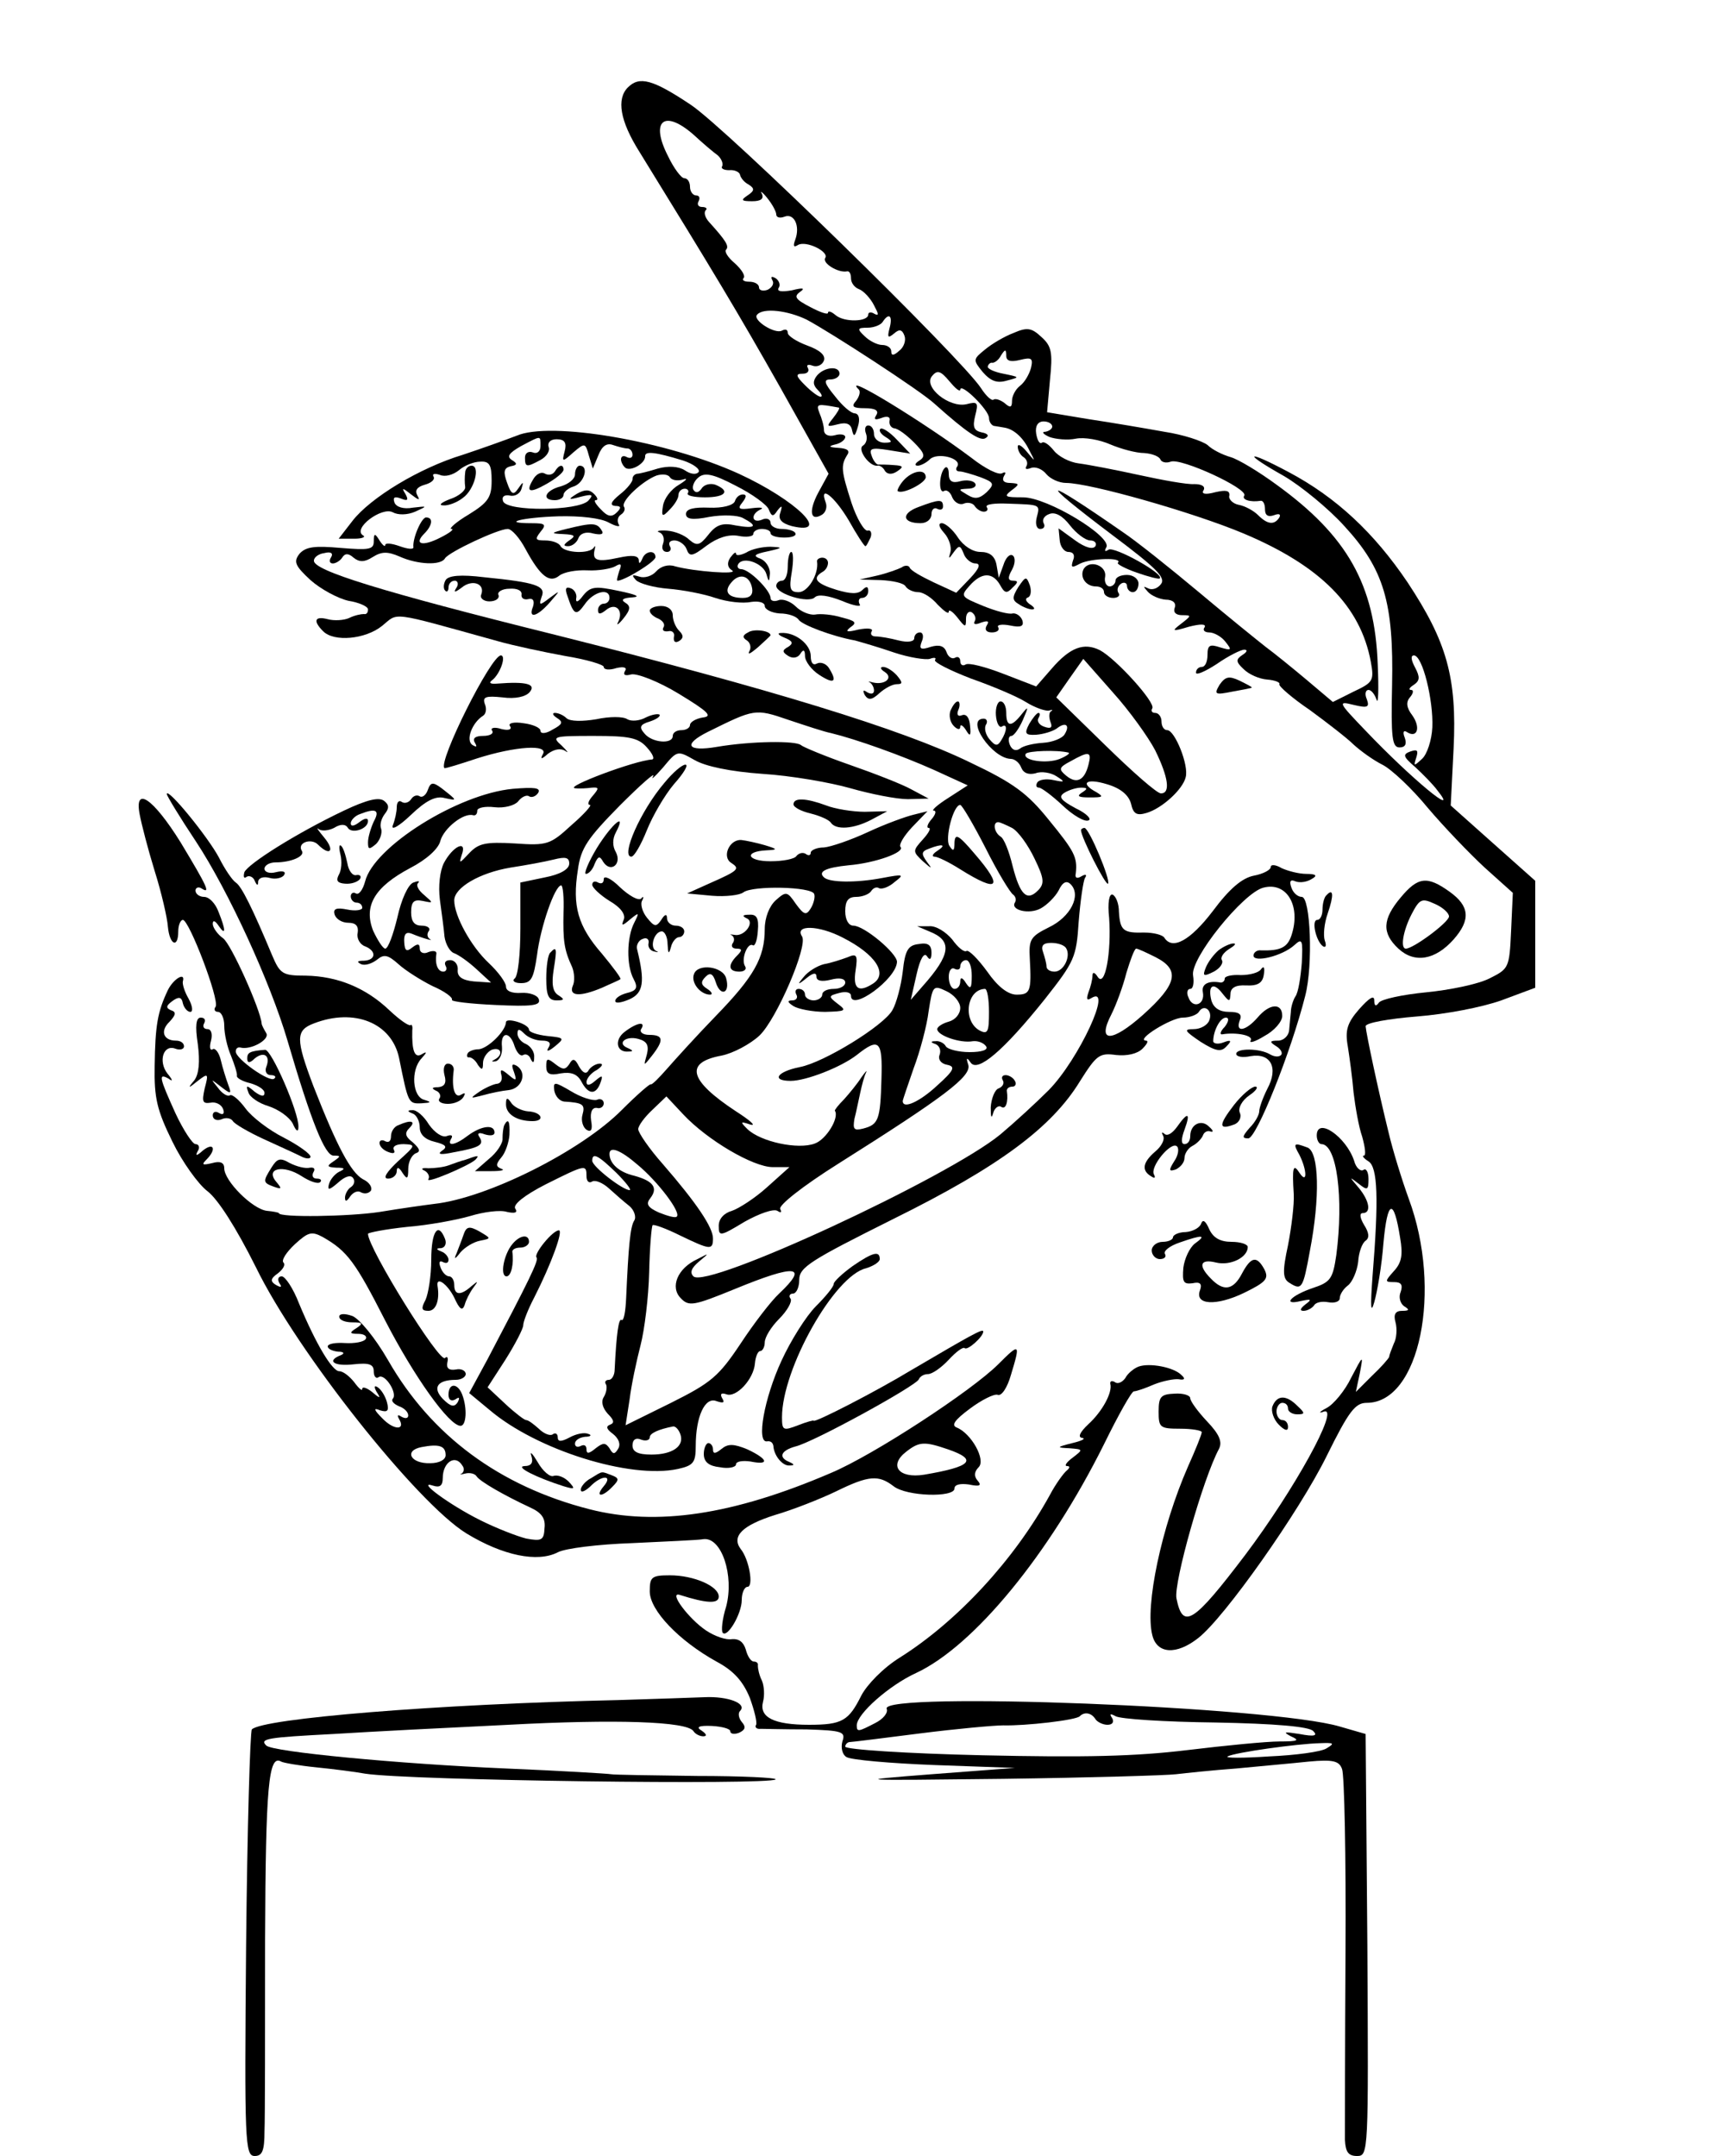 <?xml version="1.0" standalone="no"?>
<!DOCTYPE svg PUBLIC "-//W3C//DTD SVG 20010904//EN"
 "http://www.w3.org/TR/2001/REC-SVG-20010904/DTD/svg10.dtd">
<svg version="1.0" xmlns="http://www.w3.org/2000/svg"
 width="300pt" height="375pt" viewBox="0 0 300 375"
 preserveAspectRatio="xMidYMid meet">
<g transform="translate(0,375) scale(0.1,-0.1)"
fill="#000000" stroke="none">
<path d="M1092 3598 c-20 -20 -14 -58 20 -112 130 -211 171 -279 245 -410 l84
-150 -18 -33 c-17 -32 -14 -51 7 -38 6 4 9 13 6 21 -12 32 15 11 40 -31 14
-25 27 -45 29 -45 2 0 5 7 9 15 3 8 0 14 -5 12 -6 -1 -19 21 -28 48 -18 56
-19 65 -8 83 6 8 1 12 -15 13 -17 1 -18 3 -5 6 9 2 17 8 17 13 0 4 -8 6 -18 3
-11 -3 -19 1 -19 9 0 7 -4 21 -8 30 -6 16 -4 16 34 9 2 -1 -3 -9 -10 -18 -12
-15 -12 -16 8 -11 15 4 23 1 25 -11 3 -12 5 -10 10 7 4 13 2 22 -5 23 -7 0
-22 13 -35 30 -19 23 -20 29 -8 29 9 0 16 5 16 10 0 14 -26 12 -39 -3 -8 -10
-7 -17 1 -25 7 -7 9 -12 5 -12 -4 0 -16 9 -27 20 -16 16 -17 20 -4 20 8 0 12
4 9 10 -3 5 0 7 8 4 8 -3 17 1 20 9 3 9 -7 18 -29 26 -19 7 -34 17 -34 22 0 6
-4 7 -10 4 -12 -7 -53 19 -43 28 11 12 53 7 86 -9 43 -23 197 -123 222 -146
57 -51 80 -66 89 -60 7 4 4 8 -7 10 -13 3 -16 9 -11 29 6 23 4 25 -15 20 -30
-7 -76 30 -60 49 9 11 15 9 30 -9 10 -12 18 -19 19 -15 0 14 50 -35 50 -49 0
-7 5 -14 10 -14 6 -1 13 -2 18 -3 16 -3 32 -18 42 -39 11 -21 11 -21 -4 -3 -9
11 -16 15 -16 9 0 -7 5 -15 10 -18 6 -4 8 -11 5 -16 -3 -5 0 -6 8 -3 8 3 20
-2 27 -11 7 -8 22 -15 34 -15 41 0 221 -51 309 -88 133 -56 203 -126 221 -223
6 -33 4 -36 -30 -52 l-36 -18 -45 38 c-25 21 -57 47 -72 58 -14 11 -66 53
-116 95 -49 41 -109 89 -133 105 -141 98 -151 95 -17 -6 76 -57 93 -74 84 -85
-6 -8 -16 -11 -23 -7 -8 4 -8 3 0 -6 6 -7 20 -13 31 -14 13 0 19 -6 16 -14 -3
-8 2 -13 13 -13 17 0 16 -1 -2 -15 -17 -13 -16 -14 14 -5 20 5 30 5 27 -1 -4
-5 0 -9 8 -9 8 0 21 -7 28 -16 12 -15 11 -16 -9 -10 -18 6 -22 4 -22 -13 0
-12 -4 -21 -10 -21 -5 0 -10 -4 -10 -10 0 -5 16 2 36 15 20 14 42 25 48 25 6
0 5 -4 -3 -9 -12 -8 -12 -12 2 -25 9 -9 27 -17 41 -18 13 -1 23 -5 21 -8 -2
-3 22 -24 53 -45 30 -22 65 -49 76 -60 12 -11 34 -27 50 -35 16 -8 52 -42 79
-75 28 -33 72 -79 99 -104 l49 -44 -3 -66 c-3 -65 -4 -66 -38 -83 -20 -10 -69
-20 -110 -24 -41 -4 -78 -12 -82 -18 -5 -7 -8 -6 -8 4 0 10 -9 4 -26 -15 -21
-24 -25 -37 -20 -65 3 -19 8 -55 10 -80 3 -25 9 -60 15 -77 5 -18 7 -33 3 -33
-4 0 0 -5 8 -10 16 -10 18 -65 7 -200 -4 -54 -3 -66 3 -45 5 17 13 63 16 103
7 76 18 79 29 9 5 -29 3 -43 -11 -58 -16 -18 -16 -19 1 -19 12 0 15 -5 11 -17
-4 -9 -1 -20 6 -25 10 -6 9 -8 -4 -8 -11 0 -15 -6 -11 -20 3 -11 2 -28 -3 -37
-4 -10 -8 -20 -8 -23 -1 -3 -14 -18 -30 -33 l-28 -28 7 33 c6 32 6 32 -15 -8
-11 -23 -31 -47 -43 -53 -13 -7 -15 -10 -4 -6 27 7 -52 -136 -137 -249 -91
-120 -109 -131 -120 -76 -5 27 46 208 74 260 6 12 1 25 -21 48 -16 17 -29 35
-29 40 0 5 -12 9 -27 8 -24 -1 -28 -5 -28 -31 0 -28 2 -30 38 -30 20 0 37 -3
37 -6 0 -4 -11 -31 -24 -60 -46 -105 -75 -242 -62 -293 8 -33 42 -35 80 -5 46
36 175 219 223 316 39 79 50 93 70 93 92 0 132 196 73 355 -12 33 -28 85 -35
115 -18 73 -39 172 -40 185 0 6 40 13 89 17 51 4 113 16 147 28 l59 22 0 93 0
93 -73 65 -74 66 5 99 c6 124 -12 186 -80 289 -58 86 -124 148 -207 192 -75
40 -81 34 -8 -7 29 -17 77 -56 105 -87 69 -75 86 -133 83 -277 -2 -91 0 -108
13 -108 10 0 13 6 9 17 -4 10 -2 14 5 9 17 -10 23 9 8 30 -10 13 -11 23 -4 31
6 7 7 13 2 13 -5 0 -3 4 5 9 10 7 11 13 2 30 -7 13 -8 21 -2 21 15 0 34 -78
32 -125 -1 -22 -9 -47 -18 -55 -14 -13 -15 -13 -10 2 4 13 2 15 -10 11 -14 -5
-13 -9 8 -27 13 -12 31 -30 39 -41 40 -50 -45 20 -125 104 -48 50 -49 52 -21
45 25 -6 28 -4 23 10 -4 9 -2 16 3 16 5 0 11 -8 14 -17 3 -10 4 18 2 62 -5
138 -53 223 -176 312 -30 22 -66 44 -80 48 -14 4 -32 13 -40 21 -9 7 -42 18
-75 23 -33 6 -92 16 -132 22 l-72 12 5 56 c5 48 3 59 -15 75 -17 16 -25 17
-48 7 -16 -6 -38 -19 -50 -29 -21 -17 -21 -18 -4 -39 14 -16 25 -20 42 -15 23
6 23 6 -6 12 -16 3 -29 9 -27 13 1 4 5 7 8 6 4 0 11 5 15 13 7 11 9 11 9 -1 0
-9 8 -11 24 -7 20 5 23 3 19 -14 -3 -11 -11 -25 -19 -31 -8 -6 -14 -18 -14
-26 0 -12 -3 -13 -13 -4 -8 6 -16 8 -19 6 -3 -3 -13 6 -22 20 -34 52 -443 452
-505 493 -66 44 -89 50 -109 30z m115 -83 c15 -14 34 -30 41 -35 7 -6 10 -15
8 -19 -3 -4 3 -7 12 -7 9 1 18 -3 19 -8 1 -5 7 -13 15 -17 11 -7 10 -11 -2
-19 -12 -8 -11 -10 8 -10 15 0 21 4 17 13 -4 6 1 3 9 -7 9 -11 16 -24 16 -29
0 -5 6 -7 14 -4 17 7 28 -16 19 -40 -4 -11 -3 -14 5 -9 14 8 55 -12 47 -23 -5
-9 23 -26 38 -23 4 1 7 -4 7 -12 0 -8 6 -16 14 -19 8 -3 20 -16 26 -28 8 -15
9 -19 1 -15 -6 4 -11 3 -11 -1 0 -13 -42 -14 -57 -1 -7 6 -13 8 -13 4 0 -4
-14 1 -31 10 -25 13 -29 18 -18 26 10 7 6 8 -14 3 -18 -3 -26 -2 -23 4 4 5 1
13 -5 17 -7 4 -9 3 -6 -3 4 -6 0 -13 -8 -17 -8 -3 -15 -1 -15 4 0 6 -8 10 -17
10 -9 0 -13 3 -10 6 4 4 -3 15 -15 26 -12 10 -19 21 -15 24 5 6 0 15 -30 48
-7 8 -9 16 -6 20 4 3 1 6 -6 6 -7 0 -9 5 -6 10 3 6 1 10 -4 10 -6 0 -11 7 -11
15 0 8 -4 15 -10 15 -5 0 -18 17 -28 38 -32 62 -7 83 45 37z m340 -336 c-4
-16 -3 -18 8 -9 9 8 14 7 18 -4 3 -8 -1 -20 -9 -26 -10 -9 -14 -9 -14 -1 0 6
-7 11 -16 11 -8 0 -22 7 -30 15 -14 13 -13 15 5 15 11 0 23 5 26 10 11 17 18
11 12 -11z m283 -171 c0 -4 -6 -8 -12 -9 -7 0 -4 -4 7 -9 11 -4 32 -6 46 -3
15 3 42 -2 60 -10 19 -8 45 -15 59 -15 14 -1 26 -6 28 -11 2 -5 10 -7 18 -4
18 7 135 -47 128 -59 -5 -7 10 -12 29 -9 4 0 7 -6 7 -15 0 -10 5 -14 16 -10 8
3 12 2 9 -4 -9 -14 -21 -12 -37 4 -8 8 -23 16 -34 18 -10 2 -18 10 -16 16 1 9
-6 10 -24 6 -18 -5 -25 -3 -21 3 4 7 -3 11 -16 11 -12 -1 -56 7 -97 16 -41 9
-88 18 -104 20 -16 2 -35 12 -43 22 -8 10 -17 17 -21 14 -4 -3 -8 4 -10 16 -2
13 3 21 13 21 8 0 15 -4 15 -9z"/>
<path d="M1493 3073 c4 -3 2 -12 -4 -20 -9 -10 -6 -13 15 -13 18 0 25 -4 20
-12 -5 -8 -2 -9 9 -5 10 4 16 2 14 -5 -1 -7 3 -12 8 -13 6 0 21 -11 34 -24 19
-19 21 -25 10 -32 -8 -5 -9 -9 -3 -9 5 0 15 5 21 11 13 13 56 2 48 -12 -4 -5
-2 -9 4 -9 5 0 22 -5 36 -10 24 -9 25 -12 11 -26 -12 -11 -20 -13 -33 -5 -17
10 -17 10 0 11 10 0 16 4 13 9 -3 5 -15 7 -26 4 -14 -4 -20 0 -20 13 0 9 -3
14 -7 10 -10 -10 -11 -46 -1 -40 4 3 11 -2 14 -11 4 -9 13 -14 20 -11 7 3 16
1 19 -4 4 -6 11 -10 16 -10 6 0 8 4 5 8 -3 5 14 7 37 6 57 -2 56 -1 50 -24 -3
-12 0 -20 6 -20 7 0 9 5 6 10 -3 6 1 13 10 16 10 4 23 -3 36 -20 11 -14 27
-26 35 -26 8 0 12 -5 9 -10 -4 -6 -17 -3 -35 10 l-29 21 2 -21 c1 -11 8 -20
15 -20 9 0 12 -6 8 -15 -4 -13 -2 -13 13 -5 19 9 75 11 65 1 -2 -2 13 -10 33
-17 20 -7 39 -12 40 -10 8 8 -79 56 -89 50 -6 -4 -8 -3 -4 4 11 18 -102 87
-145 87 -31 0 -34 1 -20 12 15 11 14 12 -2 13 -11 0 -15 4 -11 12 4 6 3 8 -3
5 -6 -4 -30 8 -54 27 -80 60 -226 150 -196 119z"/>
<path d="M898 2992 c-18 -7 -60 -22 -93 -33 -76 -23 -161 -75 -192 -115 l-24
-31 27 0 c14 0 21 3 15 6 -18 12 33 50 52 40 9 -5 25 -5 39 1 22 10 22 10 -4
7 -16 -3 -29 1 -32 9 -3 9 0 11 11 7 12 -5 14 -3 8 8 -7 11 -5 11 10 -1 13
-10 16 -11 11 -2 -5 9 -1 15 13 19 11 3 18 9 15 14 -3 5 2 6 11 3 9 -4 23 0
33 8 9 8 26 15 37 15 16 1 20 -5 20 -33 0 -29 -6 -38 -40 -59 -22 -13 -35 -25
-30 -25 6 0 -3 -7 -19 -15 -31 -16 -47 -12 -28 7 14 14 16 28 3 28 -8 0 -24
-37 -22 -52 0 -4 -10 -3 -24 2 -14 5 -25 6 -25 2 0 -4 -5 0 -10 8 -8 13 -10
13 -10 -2 0 -14 -9 -15 -58 -11 -45 4 -60 2 -71 -10 -11 -14 -8 -21 19 -46 18
-16 48 -32 66 -36 19 -3 34 -10 34 -15 0 -6 -3 -9 -7 -8 -5 0 -16 -2 -26 -7
-9 -4 -26 -5 -37 -2 -23 6 -26 -3 -8 -21 19 -19 73 -14 102 9 30 24 10 27 201
-26 28 -8 80 -19 118 -26 37 -6 67 -15 67 -19 0 -5 10 -6 22 -2 13 3 19 1 15
-5 -4 -7 0 -9 11 -6 10 2 47 -12 83 -34 51 -31 59 -39 41 -41 -12 -2 -22 -8
-22 -13 0 -5 -7 -9 -15 -9 -8 0 -15 -4 -15 -10 0 -15 -36 -12 -49 4 -10 11 -8
16 9 21 12 4 19 9 17 12 -3 2 -14 0 -24 -5 -11 -6 -25 -7 -32 -3 -7 5 -31 5
-54 0 -24 -4 -46 -4 -52 2 -5 5 -14 9 -20 9 -5 0 -4 -4 4 -9 11 -7 9 -11 -8
-20 -11 -7 -21 -8 -21 -2 0 5 -13 11 -29 13 -18 3 -28 0 -24 -5 4 -6 -3 -8
-15 -5 -12 4 -20 2 -16 -3 3 -5 -4 -9 -16 -9 -13 0 -19 -4 -14 -12 4 -7 3 -8
-4 -4 -13 8 -1 39 18 51 5 3 7 12 3 21 -4 12 2 14 31 11 22 -3 40 1 47 9 12
14 -5 19 -56 15 -12 -1 -16 1 -9 6 14 11 25 43 15 43 -17 0 -110 -186 -98
-196 1 -1 27 7 57 17 66 21 125 25 114 7 -5 -9 -2 -9 9 1 11 8 22 10 30 5 7
-5 4 -1 -6 9 -18 16 -16 17 55 17 62 0 78 -3 93 -20 10 -11 14 -20 9 -21 -31
-2 -153 -48 -134 -50 8 -1 22 0 29 1 13 1 13 -1 2 -14 -8 -9 -10 -16 -5 -16 4
0 -10 -16 -32 -35 -37 -34 -42 -36 -99 -32 -51 3 -63 0 -79 -17 -17 -18 -18
-19 -13 -3 10 27 -15 16 -31 -14 -7 -14 -10 -40 -7 -64 3 -22 7 -51 8 -64 2
-14 10 -27 17 -29 8 -3 25 -15 39 -28 l25 -23 -30 2 c-20 2 -29 8 -28 20 1 9
-5 17 -13 17 -8 0 -11 -4 -8 -10 3 -5 1 -10 -4 -10 -10 0 -15 14 -12 32 0 4
-6 5 -14 2 -8 -4 -15 -1 -15 6 0 9 -4 9 -13 2 -10 -8 -13 -6 -14 9 -1 14 3 19
13 15 19 -8 41 -14 31 -9 -4 3 -5 9 -1 14 3 5 -3 9 -13 9 -12 0 -18 7 -18 23
0 19 5 23 20 20 19 -4 19 -4 3 10 -10 8 -15 17 -11 21 4 4 0 4 -8 1 -9 -3 -21
-29 -28 -61 -7 -29 -16 -54 -21 -54 -4 0 -13 14 -21 31 -17 43 2 76 64 109 29
15 50 34 53 48 6 21 40 49 57 44 4 -1 7 2 7 8 0 5 13 8 30 6 17 -2 35 3 41 10
6 8 15 12 19 9 5 -3 12 0 16 6 5 9 -7 10 -44 7 -96 -9 -242 -101 -257 -161 -4
-15 -11 -24 -16 -21 -5 3 -9 0 -9 -5 0 -6 5 -11 10 -11 6 0 10 -4 10 -9 0 -4
-12 -6 -26 -3 -20 4 -25 1 -22 -9 3 -8 13 -14 24 -14 13 0 18 -6 16 -18 -2 -9
4 -20 13 -23 20 -8 19 -24 -2 -25 -12 0 -13 -2 -5 -6 7 -3 19 1 28 8 12 10 19
8 37 -8 12 -11 39 -28 59 -38 21 -9 36 -20 34 -24 -2 -3 32 -7 76 -9 63 -3 79
-1 75 10 -2 7 -16 12 -31 11 -15 -1 -26 3 -26 11 0 7 -13 25 -30 41 -31 29
-60 82 -60 109 0 22 44 48 98 57 26 4 59 10 75 14 20 5 27 4 27 -7 0 -10 -16
-19 -42 -24 l-43 -9 0 -80 c0 -44 -4 -83 -10 -87 -5 -4 0 -8 11 -8 18 0 22 8
28 49 6 49 31 121 42 121 3 0 5 -21 4 -47 -1 -49 1 -65 15 -95 4 -10 5 -25 1
-33 -7 -18 13 -19 51 -3 15 7 30 13 32 15 2 1 -13 21 -32 44 -42 48 -52 83
-42 146 5 38 17 55 73 112 36 36 62 59 58 51 -5 -8 3 -1 17 15 25 30 25 30 55
13 19 -11 62 -20 118 -24 49 -3 118 -15 153 -25 35 -10 80 -19 100 -19 l36 1
-30 16 c-16 9 -65 28 -108 43 -43 15 -81 31 -84 34 -9 8 -87 7 -146 -3 -52 -9
-60 4 -16 26 81 40 82 41 140 21 30 -10 63 -21 74 -23 45 -11 123 -39 179 -64
l59 -27 -34 -22 c-19 -12 -30 -22 -25 -22 5 0 3 -7 -4 -15 -7 -8 -9 -15 -5
-15 5 0 0 -9 -10 -20 -18 -20 -18 -21 0 -38 16 -14 17 -14 7 -1 -10 14 -10 18
4 23 23 9 31 7 14 -4 -8 -5 -10 -10 -5 -10 6 0 26 -10 45 -22 67 -42 76 -32
25 27 -28 33 -34 36 -35 20 0 -15 -2 -17 -9 -6 -8 13 7 71 19 71 3 0 23 -34
44 -75 21 -42 43 -78 48 -81 4 -3 6 -9 3 -14 -8 -13 25 -21 45 -10 11 6 25 20
31 31 7 15 14 18 21 11 19 -19 0 -57 -38 -75 -32 -16 -35 -21 -33 -55 3 -56 1
-62 -23 -62 -15 0 -33 14 -51 40 -16 22 -32 38 -36 36 -4 -3 -15 6 -25 20 -11
13 -28 24 -40 23 l-21 0 21 -9 c41 -16 38 -40 -12 -96 l-20 -23 10 44 c6 27
13 39 18 32 5 -8 8 -6 8 6 0 13 -6 18 -22 15 -19 -2 -24 -11 -28 -48 -3 -25
-11 -55 -18 -67 -15 -27 -119 -91 -161 -99 -40 -8 -50 -24 -16 -24 27 0 88 24
115 45 39 31 45 25 43 -41 -2 -72 -5 -80 -32 -87 -16 -4 -18 -1 -15 17 3 11 7
32 10 45 3 14 7 29 10 35 3 6 -1 2 -8 -8 -7 -11 -21 -28 -30 -38 -10 -10 -17
-19 -16 -20 8 -12 -15 -50 -35 -57 -29 -11 -94 3 -117 25 -13 13 -13 14 5 8
11 -3 0 7 -25 23 -82 54 -90 85 -25 97 20 4 50 20 66 35 30 29 84 155 74 172
-14 21 29 20 71 -2 57 -29 79 -63 52 -80 -25 -16 -35 -9 -30 23 4 27 2 30 -14
23 -11 -4 -29 -10 -41 -12 -12 -3 -28 -13 -35 -22 -12 -14 -11 -15 5 -2 11 9
17 10 17 2 0 -7 9 -9 25 -5 15 4 25 2 25 -5 0 -6 -9 -11 -20 -11 -11 0 -20 -4
-20 -10 0 -5 -7 -10 -15 -10 -8 0 -15 5 -15 10 0 6 -5 10 -11 10 -5 0 -7 -4
-4 -10 3 -5 0 -10 -7 -10 -9 0 -9 -3 2 -10 8 -5 33 -10 55 -10 36 1 38 2 22
14 -17 13 -16 14 3 19 11 3 20 1 20 -5 0 -28 79 29 80 59 0 15 -57 63 -76 63
-8 0 -14 10 -14 25 0 18 5 25 19 25 11 0 23 5 26 10 4 6 10 8 14 5 5 -2 17 2
27 11 17 13 16 14 -21 7 -47 -9 -93 -8 -102 1 -11 10 3 17 43 21 47 4 99 23
90 32 -3 4 6 19 20 34 l27 28 -24 -6 c-13 -3 -49 -16 -79 -30 -30 -14 -65 -26
-77 -27 -13 0 -23 -5 -23 -9 0 -5 -4 -6 -9 -2 -5 3 -12 1 -16 -4 -3 -5 -23 -9
-45 -9 -41 0 -47 17 -7 19 20 1 20 2 -3 9 -14 4 -32 8 -41 9 -21 1 -34 -30
-17 -40 15 -10 13 -13 -37 -35 l-40 -18 43 -4 c24 -2 49 1 55 6 16 12 119 10
123 -3 2 -5 -1 -17 -6 -25 -8 -13 -12 -11 -26 8 -15 22 -17 22 -35 6 -11 -10
-19 -30 -19 -50 0 -50 -19 -83 -85 -151 -33 -34 -71 -76 -85 -92 -14 -16 -26
-28 -28 -27 -1 2 -24 -18 -50 -44 -71 -72 -235 -154 -327 -164 -16 -2 -59 -8
-95 -14 -52 -8 -175 -10 -175 -2 0 1 -10 3 -21 4 -25 3 -74 52 -74 74 0 10 -7
13 -21 9 -17 -4 -19 -3 -10 6 18 18 13 31 -6 16 -11 -10 -14 -10 -9 -1 4 6 2
12 -4 12 -5 0 -21 24 -35 54 -28 62 -30 70 -12 60 8 -6 8 -3 -2 9 -16 21 -7
51 14 43 8 -3 15 -1 15 4 0 6 -6 10 -14 10 -22 0 -28 17 -11 33 11 12 12 17 2
20 -9 4 -8 8 3 16 11 8 16 7 18 -4 2 -8 8 -15 13 -15 5 0 4 10 -3 23 -7 12
-11 25 -10 30 5 17 -16 5 -26 -15 -18 -38 -22 -61 -23 -132 -1 -56 4 -77 31
-132 17 -35 45 -74 61 -86 18 -14 49 -62 84 -132 72 -148 280 -410 366 -463
64 -39 124 -51 159 -33 13 7 71 14 129 16 58 3 115 5 125 7 31 3 53 -63 39
-117 -7 -22 -9 -43 -6 -46 8 -9 33 33 33 57 0 13 5 23 10 23 11 0 3 48 -12 66
-16 22 3 41 60 59 31 9 79 28 106 41 57 28 74 29 100 9 23 -18 106 -20 106 -4
0 7 10 9 25 7 19 -4 23 -2 15 7 -6 7 -6 15 2 23 13 13 -13 59 -38 69 -10 4 -4
13 23 33 20 15 42 26 48 24 7 -3 17 13 23 34 17 56 16 57 -22 19 -46 -46 -217
-158 -291 -189 -170 -73 -303 -93 -420 -63 -156 40 -275 128 -350 259 -23 40
-50 72 -62 77 -14 5 -23 4 -23 -1 0 -6 10 -10 23 -10 18 0 19 -2 7 -10 -13 -8
-12 -10 3 -10 10 0 16 -4 13 -9 -3 -5 -19 -8 -36 -7 -16 1 -30 -1 -30 -6 0 -4
8 -8 18 -9 10 0 12 -3 5 -6 -26 -10 -12 -20 22 -16 27 3 35 0 35 -12 0 -9 4
-14 9 -10 11 6 33 -29 24 -38 -3 -4 2 -9 11 -13 9 -3 16 -10 16 -16 0 -5 -5
-6 -12 -2 -6 4 -8 3 -4 -4 12 -20 -9 -20 -29 1 -15 15 -16 19 -4 14 13 -4 16
-1 12 14 -3 11 -10 22 -16 26 -6 4 -7 1 -2 -8 8 -12 6 -12 -8 0 -9 7 -17 10
-17 5 0 -4 -6 1 -14 12 -8 10 -19 19 -26 19 -12 0 -40 46 -70 118 -10 26 -24
47 -30 47 -6 0 -8 -5 -4 -12 5 -7 3 -8 -6 -3 -10 6 -10 11 3 20 9 7 14 15 10
19 -4 4 5 18 20 32 23 21 29 23 49 12 42 -24 56 -43 108 -145 50 -97 111 -183
131 -183 10 0 12 30 3 54 -8 21 -24 21 -24 0 0 -9 5 -12 12 -8 7 5 8 3 4 -5
-6 -9 -12 -8 -26 6 -18 19 -10 33 23 33 9 0 17 5 17 10 0 6 -8 10 -17 8 -12
-2 -17 2 -15 12 2 8 0 12 -4 8 -9 -10 -134 191 -134 216 0 2 30 8 68 12 37 3
86 12 110 19 23 7 52 11 64 7 14 -3 19 -1 14 6 -4 7 16 23 53 42 70 35 71 35
71 14 0 -8 4 -13 10 -9 5 3 18 -2 29 -12 11 -10 27 -24 36 -31 8 -7 12 -19 8
-25 -7 -11 -10 -45 -14 -134 -1 -24 -4 -41 -8 -39 -5 4 -9 -24 -12 -86 0 -10
-5 -18 -10 -18 -6 0 -8 -4 -5 -8 2 -4 1 -14 -4 -22 -5 -8 -2 -19 7 -29 11 -11
12 -16 4 -19 -8 -3 -6 -8 5 -16 10 -8 14 -18 9 -26 -6 -10 -9 -10 -15 1 -7 10
-11 10 -24 0 -12 -10 -16 -10 -16 -2 0 7 -4 9 -10 6 -6 -3 -10 -1 -10 4 0 6 8
11 18 12 9 0 12 3 5 5 -7 3 -21 0 -32 -6 -15 -8 -21 -8 -21 0 0 6 -4 9 -9 5
-5 -3 -16 2 -24 10 -9 8 -18 15 -22 15 -3 0 -20 13 -36 28 l-31 29 31 48 c17
27 31 54 31 60 0 6 8 27 19 48 30 59 51 117 43 117 -11 0 -44 -41 -39 -47 5
-4 -13 -40 -85 -177 l-32 -59 35 -29 c82 -70 245 -121 328 -103 27 6 31 11 31
40 0 51 16 86 36 78 12 -4 15 -3 10 5 -4 7 -2 10 7 7 17 -7 48 26 50 54 1 11
5 21 9 21 4 0 8 7 8 15 0 9 11 27 25 41 14 14 23 30 20 35 -4 5 -1 9 4 9 6 0
11 11 11 24 0 22 20 34 164 106 184 91 275 159 324 239 29 46 34 50 63 46 19
-2 37 2 46 11 8 8 11 14 6 14 -19 1 44 40 64 40 12 0 25 5 28 10 9 15 25 2 18
-15 -3 -8 -15 -15 -27 -15 -18 0 -16 -3 12 -22 27 -17 36 -18 45 -8 10 10 8
12 -5 7 -10 -4 -18 -2 -18 2 0 18 12 41 22 41 6 0 5 -7 -2 -16 -8 -8 -9 -14
-4 -13 24 4 55 -2 49 -11 -3 -5 8 -2 24 8 17 9 31 25 31 35 0 23 -22 22 -43
-3 -20 -23 -39 -27 -31 -5 5 11 -1 15 -19 15 -16 0 -26 7 -30 19 -7 27 3 34
19 13 12 -15 13 -15 14 -1 0 11 9 16 27 15 20 -1 29 4 31 19 2 12 0 16 -5 9
-4 -6 -20 -10 -35 -10 -16 1 -28 -2 -28 -6 0 -4 -3 -7 -7 -7 -22 4 -34 -3 -31
-17 4 -22 -18 -29 -25 -9 -4 8 -2 15 3 15 5 0 7 10 5 23 -6 29 87 144 122 153
41 11 66 -32 49 -83 -7 -21 -19 -27 -53 -26 -7 1 -13 -4 -13 -9 0 -13 50 -1
71 18 14 13 15 9 13 -31 -2 -25 -6 -51 -11 -58 -4 -6 -8 -19 -8 -27 -1 -8 -2
-23 -3 -32 -1 -10 -10 -18 -19 -18 -15 0 -16 -2 -3 -10 8 -5 11 -12 8 -15 -4
-4 -12 -3 -19 1 -18 11 -59 11 -59 1 0 -5 11 -7 25 -4 35 6 49 -20 29 -57 -8
-16 -14 -33 -14 -39 0 -6 -7 -19 -17 -29 -13 -15 -13 -18 -2 -18 14 0 74 149
99 248 14 54 9 172 -6 172 -7 0 -15 7 -18 16 -4 11 -2 15 7 11 8 -3 20 -1 28
4 11 6 8 9 -9 9 -13 0 -32 5 -43 10 -10 6 -19 7 -19 2 0 -5 -13 -12 -29 -15
-21 -4 -43 -23 -72 -62 -39 -51 -70 -68 -84 -46 -3 5 -19 9 -35 9 -36 -1 -42
3 -44 36 0 14 -5 27 -11 30 -6 2 -9 -14 -6 -41 4 -59 -7 -122 -20 -102 -5 8
-9 9 -9 2 0 -6 -3 -19 -7 -29 -4 -12 -3 -15 5 -10 39 24 -22 -107 -74 -160
-22 -22 -59 -56 -84 -77 -91 -75 -511 -270 -534 -247 -7 7 -3 15 10 26 18 15
18 15 -3 4 -35 -16 -48 -49 -29 -68 14 -15 23 -13 94 16 107 44 129 41 77 -8
-14 -13 -44 -52 -67 -87 -38 -57 -51 -68 -121 -103 l-79 -39 7 45 c3 25 12 67
19 94 7 27 14 84 15 127 1 43 4 79 6 82 2 2 24 -6 48 -18 52 -25 57 -26 57 -5
0 19 -28 61 -87 129 -24 27 -43 55 -43 61 0 6 11 21 25 34 l24 23 29 -31 c42
-45 122 -92 156 -92 l29 0 -39 -35 c-21 -19 -49 -37 -61 -41 -14 -4 -23 -14
-23 -26 0 -19 2 -19 45 7 25 14 50 23 57 19 6 -4 8 -3 5 3 -4 6 39 40 101 79
184 116 232 152 226 172 -4 12 -3 14 4 4 12 -18 57 20 129 110 52 66 55 73 59
135 3 37 8 71 11 76 4 6 1 7 -6 3 -8 -5 -12 -3 -10 5 3 28 -2 38 -47 93 -37
46 -61 64 -137 100 -119 58 -348 128 -722 222 -302 75 -421 112 -419 129 0 6
9 12 18 13 11 3 16 0 12 -7 -4 -6 -3 -11 3 -11 5 0 13 5 16 10 5 8 11 8 20 0
10 -8 19 -8 33 1 16 10 26 10 47 1 31 -14 72 -16 79 -3 7 11 92 51 109 51 7 0
21 -16 31 -35 26 -48 42 -60 59 -46 8 6 29 10 49 9 19 -1 41 3 48 7 10 6 12 4
7 -8 -3 -10 -5 -17 -3 -17 12 0 66 33 66 41 0 13 -18 11 -23 -3 -4 -9 -6 -9
-6 -2 -1 8 -12 9 -35 4 -37 -8 -46 -5 -42 13 2 7 1 9 -1 5 -7 -12 -51 -10 -58
2 -3 6 -15 10 -27 10 -17 0 -18 2 -8 15 11 13 8 15 -15 15 -56 0 -17 10 46 12
38 1 74 -3 88 -11 13 -7 21 -8 17 -3 -3 6 -2 13 4 17 6 4 8 10 5 14 -5 10 33
45 57 54 10 3 20 2 23 -3 3 -5 13 -7 23 -4 9 3 6 -1 -7 -9 -14 -8 -26 -24 -28
-37 -3 -19 -1 -20 12 -6 8 8 15 19 15 25 0 6 5 11 11 11 5 0 8 -4 5 -8 -2 -4
11 -7 30 -7 36 0 45 11 18 22 -9 3 -20 0 -24 -7 -5 -7 -10 -8 -14 -2 -3 5 1
15 8 21 11 10 26 7 66 -14 28 -14 54 -33 57 -41 5 -13 8 -13 15 -2 8 10 9 9 5
-4 -4 -11 2 -18 20 -23 71 -17 8 45 -92 91 -125 57 -328 92 -387 66z m42 -18
c0 -9 -6 -14 -13 -11 -8 3 -14 -1 -14 -9 0 -17 3 -17 27 -4 11 6 17 16 14 23
-2 7 3 13 14 13 14 0 18 -6 14 -21 -5 -19 -4 -19 15 -2 20 17 21 17 27 -5 l7
-23 10 24 c6 15 14 21 25 17 9 -3 20 -6 25 -6 5 0 9 -5 9 -11 0 -5 -4 -7 -10
-4 -5 3 -10 2 -10 -4 0 -5 4 -12 8 -15 10 -6 34 8 34 20 -1 10 17 8 66 -7 18
-6 30 -15 27 -20 -4 -5 -14 -4 -24 3 -11 7 -29 8 -47 3 -16 -5 -32 -9 -36 -9
-5 -1 -8 -5 -8 -9 1 -4 -9 -17 -22 -27 -16 -13 -18 -19 -8 -20 10 0 11 -3 3
-11 -9 -9 -16 -8 -28 5 -9 9 -13 16 -9 16 5 0 3 5 -3 11 -8 8 -16 8 -30 0 -16
-10 -15 -11 7 -5 20 5 23 4 13 -7 -18 -18 -141 -19 -148 -1 -3 8 2 12 12 10 9
-2 18 4 20 12 4 13 3 13 -6 0 -8 -12 -12 -10 -19 10 -7 19 -6 26 6 29 12 2 12
5 2 11 -9 6 -5 12 16 24 36 19 34 19 34 0z m820 -664 c11 -6 28 -30 39 -53 17
-35 18 -44 6 -56 -19 -19 -31 -8 -44 43 -6 25 -15 48 -21 51 -11 7 -14 25 -4
25 3 0 14 -5 24 -10z m94 -209 c9 -14 -4 -41 -20 -41 -8 0 -14 4 -14 9 0 5 -3
16 -6 25 -4 11 0 16 14 16 12 0 23 -4 26 -9z m156 -16 c43 -22 37 -47 -22
-100 -55 -49 -81 -49 -55 1 8 16 20 48 26 72 7 23 14 42 17 42 3 0 18 -7 34
-15z m-320 -32 c0 -22 -2 -25 -10 -13 -6 10 -10 11 -10 3 0 -7 -4 -13 -10 -13
-5 0 -10 9 -10 21 0 11 5 17 10 14 6 -3 10 -1 10 4 0 6 5 11 10 11 6 0 10 -12
10 -27z m-20 -56 c0 -11 -9 -21 -20 -24 -11 -3 -20 -9 -20 -13 0 -11 40 -25
62 -21 9 1 19 -3 23 -9 4 -6 -7 -10 -29 -10 -19 0 -38 5 -41 10 -3 6 -12 10
-18 9 -9 0 -9 -2 0 -5 7 -3 10 -11 7 -19 -3 -7 2 -15 13 -17 15 -3 13 -9 -17
-36 -30 -28 -60 -42 -60 -27 0 2 9 28 19 57 11 29 23 74 26 99 7 45 8 46 31
35 13 -6 24 -19 24 -29z m50 -7 c0 -35 -2 -40 -17 -32 -29 17 -22 71 10 72 4
0 7 -18 7 -40z m-611 -266 c35 -29 76 -83 68 -90 -2 -3 -16 1 -31 7 -20 9 -23
15 -15 25 14 18 5 30 -28 39 -26 6 -43 21 -43 38 0 14 19 7 49 -19z m-37 -14
c16 -16 27 -30 23 -30 -12 0 -65 41 -65 51 0 15 10 10 42 -21z m111 -454 c8
-21 -13 -36 -50 -36 -24 0 -33 5 -33 16 0 10 6 14 15 10 8 -3 15 -1 15 4 0 7
15 14 41 19 4 0 9 -5 12 -13z m-408 -37 c0 -8 -11 -14 -27 -14 -34 -1 -46 22
-15 28 31 6 42 2 42 -14z m874 10 c52 -18 41 -30 -42 -44 -44 -7 -62 16 -31
40 23 18 32 18 73 4z m-845 -28 c4 -5 3 -11 -1 -14 -5 -2 -2 -2 6 0 8 2 17 0
20 -5 6 -9 48 -33 93 -54 20 -9 27 -19 25 -36 -1 -21 -5 -23 -32 -18 -16 4
-52 18 -80 32 -54 27 -112 70 -82 60 12 -4 17 0 17 13 0 28 22 42 34 22z"/>
<path d="M965 2930 c-4 -6 -11 -7 -17 -4 -6 4 -14 0 -19 -7 -16 -25 -9 -28 21
-11 16 9 30 20 30 25 0 10 -8 9 -15 -3z"/>
<path d="M1000 2925 c0 -8 -11 -17 -25 -21 -27 -7 -34 -24 -10 -24 8 0 15 4
15 9 0 5 8 12 18 15 18 6 27 36 10 36 -4 0 -8 -7 -8 -15z"/>
<path d="M1506 2996 c3 -8 1 -17 -5 -21 -11 -6 11 -37 25 -35 4 1 10 -3 13 -9
4 -6 12 -7 21 -1 12 8 11 10 -5 11 -11 1 -23 1 -27 1 -3 -1 -9 6 -12 15 -5 13
-1 15 30 10 l37 -6 -23 24 c-13 14 -26 22 -29 19 -3 -3 1 -9 9 -14 13 -8 12
-10 -2 -10 -10 0 -18 7 -18 15 0 8 -4 15 -10 15 -5 0 -7 -6 -4 -14z"/>
<path d="M809 2928 c-1 -7 -1 -18 0 -25 1 -6 -11 -16 -26 -21 -16 -6 -21 -11
-12 -11 8 -1 24 5 34 13 20 14 31 56 15 56 -6 0 -11 -6 -11 -12z"/>
<path d="M1571 2914 c-7 -8 -11 -17 -10 -18 8 -7 49 14 49 24 0 15 -23 12 -39
-6z"/>
<path d="M1278 2878 c-3 -7 -21 -12 -45 -11 -26 1 -40 -2 -40 -11 0 -9 11 -11
41 -5 23 4 49 3 58 -2 27 -14 22 -19 -12 -13 -23 5 -34 2 -48 -16 -15 -19 -20
-20 -33 -9 -8 8 -25 15 -39 16 -14 1 -20 -1 -13 -3 7 -3 9 -12 6 -20 -3 -8 0
-14 7 -14 6 0 8 5 5 10 -3 6 0 10 8 10 8 0 18 -7 21 -15 5 -14 10 -13 35 6 19
14 38 20 55 17 14 -3 26 -1 26 3 0 5 7 9 15 9 8 0 15 -3 15 -7 0 -5 11 -8 24
-8 13 0 22 3 19 8 -2 4 -13 7 -24 7 -10 0 -19 5 -19 11 0 6 -7 9 -15 5 -18 -7
-20 10 -2 18 6 3 0 4 -16 2 -22 -3 -25 -1 -16 10 7 9 8 14 1 14 -6 0 -12 -5
-14 -12z"/>
<path d="M1597 2868 c-30 -11 -28 -28 4 -28 11 0 19 7 19 16 0 8 5 12 10 9 6
-3 10 -1 10 4 0 13 -6 13 -43 -1z"/>
<path d="M985 2830 c-28 -7 -28 -8 -5 -9 20 -1 22 -3 10 -11 -10 -7 -11 -10
-2 -10 7 0 15 6 18 14 3 8 13 12 26 8 14 -3 19 -1 14 6 -8 13 -16 13 -61 2z"/>
<path d="M1642 2823 c9 -10 13 -25 11 -33 -4 -13 -3 -13 6 0 9 12 11 12 17 -3
3 -9 13 -17 20 -17 10 0 8 -8 -9 -26 l-24 -25 -39 18 c-21 10 -41 21 -42 26
-2 4 -9 4 -14 0 -6 -3 -25 -10 -42 -14 l-31 -7 37 -1 c20 -1 40 -5 43 -11 3
-5 13 -10 22 -10 9 0 24 -10 34 -22 11 -11 19 -17 19 -12 0 5 7 0 15 -10 14
-18 15 -18 15 -2 0 9 5 14 10 11 6 -4 8 -11 5 -16 -3 -5 2 -6 11 -2 12 4 15 3
10 -5 -4 -7 -1 -12 9 -12 9 0 14 4 11 9 -3 4 6 6 21 3 19 -4 24 -1 21 9 -3 8
-11 13 -17 12 -6 -2 -29 4 -51 13 -39 16 -40 17 -24 35 21 24 40 24 53 2 8
-15 12 -16 22 -5 10 9 10 12 1 12 -9 0 -10 5 -2 19 6 11 6 22 1 25 -5 3 -12
-4 -16 -17 l-8 -22 -4 23 c-3 15 -12 22 -28 22 -13 0 -29 10 -39 25 -9 14 -22
25 -28 25 -7 0 -5 -7 4 -17z"/>
<path d="M1298 2789 c-10 -5 -18 -6 -18 -2 0 4 -4 1 -10 -7 -6 -9 -5 -17 3
-22 13 -8 -66 -2 -99 7 -12 4 -25 0 -33 -9 -7 -8 -20 -12 -29 -9 -13 4 -14 3
-6 -6 6 -6 31 -13 56 -15 25 -2 62 -9 82 -16 21 -7 48 -10 62 -7 14 2 24 -1
24 -7 0 -6 12 -12 26 -13 15 0 29 -5 33 -11 6 -9 59 -29 98 -36 11 -3 42 -12
68 -21 27 -9 55 -13 62 -11 8 3 12 2 9 -2 -2 -4 26 -18 62 -32 37 -13 80 -31
96 -41 16 -10 34 -16 40 -15 6 2 8 1 4 -1 -4 -2 -4 -11 -1 -19 4 -10 0 -12
-11 -8 -9 3 -13 10 -10 15 3 5 3 9 0 9 -3 0 -10 -9 -16 -19 -9 -17 -7 -20 12
-19 13 1 29 6 36 11 15 12 24 6 13 -11 -4 -6 -20 -13 -37 -14 -16 -1 -34 -5
-40 -10 -7 -5 -14 -3 -18 7 -3 8 -2 15 3 15 4 0 13 12 20 28 10 23 10 25 -2
10 -18 -23 -27 -23 -27 2 0 11 -4 20 -10 20 -5 0 -9 -11 -8 -24 1 -14 6 -22
10 -20 10 7 10 -7 -1 -24 -6 -10 -10 -10 -20 2 -7 8 -10 20 -6 26 3 5 1 10 -4
10 -33 0 14 -69 47 -70 7 0 15 -7 18 -15 4 -10 13 -13 25 -10 10 4 27 1 36 -5
16 -10 15 -11 -4 -7 -13 3 -26 1 -29 -4 -3 -5 -2 -9 3 -9 4 0 23 -14 41 -31
18 -17 38 -29 45 -26 6 2 -3 12 -22 21 -26 14 -31 20 -20 27 8 5 21 9 29 9 12
0 12 -2 1 -9 -9 -6 -5 -8 14 -8 23 0 25 1 12 9 -30 16 -18 25 18 14 24 -7 38
-19 42 -34 4 -18 10 -21 27 -16 27 8 63 41 68 62 6 21 -19 82 -32 82 -6 0 -10
7 -10 15 0 8 -5 15 -11 15 -5 0 -8 3 -5 8 6 10 -63 86 -91 101 -28 14 -52 5
-84 -32 l-27 -31 -57 22 c-31 12 -61 20 -66 16 -5 -3 -9 0 -9 6 0 6 -4 9 -9 6
-5 -3 -12 1 -15 10 -4 11 -13 13 -27 9 -18 -6 -21 -4 -16 9 4 9 2 16 -3 16 -6
0 -10 -5 -10 -10 0 -6 -11 -8 -27 -4 -15 4 -33 7 -40 7 -7 0 -10 4 -7 9 3 5
-7 6 -23 3 -20 -5 -24 -4 -14 4 12 8 9 11 -15 17 -16 5 -37 7 -47 5 -9 -1 -24
5 -33 14 -9 9 -23 14 -30 11 -8 -3 -14 -1 -14 4 0 13 -37 50 -51 50 -5 0 -8 4
-5 9 9 14 44 1 49 -18 4 -14 5 -14 6 2 0 10 -7 21 -16 25 -14 5 -12 8 12 13
27 6 27 7 5 8 -14 0 -33 -4 -42 -10z m10 -62 c2 -11 -3 -17 -16 -17 -26 0 -34
11 -20 27 14 17 32 12 36 -10z m701 -282 c23 -47 27 -75 10 -75 -7 0 -50 38
-97 84 l-85 83 23 33 24 34 52 -59 c28 -31 61 -77 73 -100z m-151 -4 c4 -1 -3
-6 -15 -11 -22 -9 -66 -3 -59 9 4 5 54 7 74 2z m35 -21 c-7 -28 -21 -34 -39
-19 -13 11 -13 14 8 25 32 18 37 17 31 -6z"/>
<path d="M1370 2765 c0 -14 -4 -25 -10 -25 -5 0 -10 -4 -10 -9 0 -14 56 -31
67 -20 6 6 24 3 47 -6 21 -9 35 -11 31 -6 -3 6 -1 11 4 11 6 0 11 5 11 12 0 8
-3 9 -10 2 -8 -8 -21 -7 -45 0 -36 11 -43 20 -25 31 6 3 10 10 10 16 0 5 -4 9
-10 9 -5 0 -10 -3 -9 -7 3 -22 -16 -53 -32 -53 -15 0 -17 6 -12 35 3 19 3 35
-1 35 -3 0 -6 -11 -6 -25z"/>
<path d="M1885 2761 c-8 -14 3 -31 21 -31 8 0 14 -4 14 -10 0 -5 7 -10 16 -10
8 0 13 4 9 9 -3 5 -1 12 5 16 5 3 10 1 10 -4 0 -6 5 -11 10 -11 6 0 10 7 10
15 0 8 -9 15 -20 15 -11 0 -20 -4 -20 -10 0 -5 -5 -10 -10 -10 -6 0 -10 8 -8
17 3 19 -26 30 -37 14z"/>
<path d="M775 2741 c-4 -7 -4 -15 -1 -18 3 -4 6 -1 6 5 0 7 5 12 11 12 5 0 7
-6 3 -12 -6 -9 -3 -9 9 0 18 15 41 7 34 -12 -3 -6 4 -12 14 -12 11 0 18 5 16
11 -3 5 6 11 19 11 13 1 22 -3 21 -10 -1 -6 4 -10 12 -8 8 2 11 -3 8 -13 -9
-22 7 -18 29 7 19 22 19 22 0 8 -18 -14 -19 -13 -14 2 8 19 -10 25 -100 34
-41 5 -62 3 -67 -5z"/>
<path d="M1771 2729 c-11 -18 -11 -23 1 -30 7 -5 18 -9 23 -9 6 0 4 4 -4 9 -7
5 -9 10 -3 12 5 2 6 12 3 21 -6 16 -7 16 -20 -3z"/>
<path d="M987 2713 c11 -33 15 -35 30 -14 15 22 43 29 43 11 0 -5 -4 -10 -10
-10 -5 0 -10 -5 -10 -11 0 -8 4 -8 14 0 17 14 31 -1 21 -21 -4 -7 1 -4 9 6 13
16 13 22 3 28 -8 5 -3 8 13 9 15 1 6 5 -23 11 -42 9 -50 8 -63 -8 -8 -11 -13
-13 -12 -5 2 7 -3 16 -10 18 -8 3 -10 -1 -5 -14z"/>
<path d="M1130 2688 c0 -5 7 -11 15 -14 8 -4 12 -10 9 -15 -3 -5 0 -8 8 -7 7
2 12 -3 10 -10 -1 -8 2 -11 9 -7 8 5 8 10 0 18 -6 6 -11 18 -11 27 0 9 -8 16
-20 16 -11 0 -20 -4 -20 -8z"/>
<path d="M1301 2650 c-10 -5 -10 -9 -2 -14 6 -4 8 -13 4 -19 -3 -7 3 -3 15 7
12 11 22 20 22 21 0 8 -29 12 -39 5z"/>
<path d="M1364 2641 c15 -6 16 -10 7 -16 -11 -6 -11 -9 0 -16 8 -5 17 -3 21 4
5 8 8 7 8 -4 0 -9 11 -24 25 -33 26 -17 32 -12 16 13 -5 7 -14 10 -20 7 -7 -4
-11 1 -11 13 0 20 -27 42 -52 40 -7 0 -4 -4 6 -8z"/>
<path d="M1539 2581 c15 -10 0 -23 -21 -18 -7 2 -10 2 -5 0 4 -3 7 -9 7 -14 0
-6 -5 -7 -12 -3 -7 5 -8 3 -4 -5 6 -9 12 -9 25 3 10 9 23 16 31 16 10 0 10 3
0 15 -7 8 -18 15 -24 15 -6 0 -5 -4 3 -9z"/>
<path d="M2121 2559 c-10 -17 -8 -18 22 -12 17 3 33 6 34 7 1 1 -9 6 -21 12
-19 9 -25 7 -35 -7z"/>
<path d="M1653 2514 c-3 -8 -1 -20 6 -27 6 -6 11 -7 11 -1 0 5 5 2 10 -6 7
-12 9 -10 7 8 -1 13 -6 21 -14 18 -7 -3 -10 1 -6 10 3 7 2 14 -1 14 -4 0 -9
-7 -13 -16z"/>
<path d="M1156 2389 c-42 -49 -77 -129 -58 -129 5 0 17 21 27 46 10 25 31 61
47 80 17 19 26 34 20 34 -6 0 -22 -14 -36 -31z"/>
<path d="M744 2376 c-3 -9 -10 -14 -14 -11 -5 3 -11 1 -15 -5 -4 -6 -11 -8
-16 -5 -5 4 -9 0 -9 -9 0 -8 -3 -22 -7 -32 -3 -9 11 -1 31 18 27 26 44 34 59
30 23 -5 23 -5 -5 17 -15 11 -19 11 -24 -3z"/>
<path d="M290 2369 c0 -3 23 -41 51 -83 56 -85 129 -244 159 -346 41 -140 65
-200 80 -200 13 0 13 -1 0 -10 -12 -8 -12 -10 5 -11 15 0 16 -2 5 -7 -8 -4
-16 -14 -18 -22 -3 -11 1 -10 16 3 12 11 22 14 26 8 4 -5 2 -12 -4 -16 -5 -3
-10 -12 -10 -18 0 -8 3 -7 9 2 5 7 13 11 19 7 6 -3 13 -2 17 3 3 6 -3 15 -14
20 -21 12 -45 57 -86 162 -31 82 -31 97 1 109 70 27 135 1 148 -60 16 -79 16
-80 39 -79 17 1 18 2 5 6 -21 5 -24 52 -5 72 10 11 10 13 0 7 -12 -7 -17 7
-16 42 1 7 -1 11 -3 9 -3 -2 -19 9 -37 26 -41 39 -90 59 -145 60 -41 0 -45 3
-59 36 -33 79 -53 120 -63 126 -6 4 -19 23 -29 43 -19 36 -90 123 -91 111z"/>
<path d="M598 2340 c-82 -39 -166 -92 -173 -107 -2 -8 -1 -12 4 -8 5 3 12 -1
14 -7 4 -9 6 -9 6 -1 1 6 9 9 20 6 10 -3 22 0 25 5 4 6 -2 8 -14 5 -11 -3 -20
0 -20 6 0 6 9 11 19 11 28 0 52 11 46 20 -9 14 16 23 28 11 21 -21 30 -11 11
12 -10 12 -15 19 -10 15 5 -4 17 -3 27 2 11 7 20 7 24 0 7 -11 35 -2 35 12 0
6 -6 5 -15 -2 -9 -7 -15 -8 -15 -2 0 5 7 13 16 16 28 11 35 7 24 -13 -5 -11
-10 -27 -10 -36 0 -13 2 -13 14 -3 7 7 11 19 9 26 -3 7 0 18 6 26 8 10 8 16
-1 23 -9 7 -30 2 -70 -17z"/>
<path d="M243 2333 c3 -16 14 -59 26 -98 12 -38 22 -82 23 -97 3 -32 18 -38
18 -8 0 11 4 20 8 20 11 0 64 -139 57 -151 -4 -5 -1 -9 4 -9 6 0 11 -11 11
-24 0 -14 5 -37 12 -53 6 -15 11 -31 10 -34 -1 -4 10 -10 23 -13 14 -4 25 -11
25 -17 0 -7 -6 -6 -17 2 -14 12 -16 12 -11 -1 2 -8 18 -19 35 -24 18 -6 36
-19 42 -30 6 -14 10 -16 10 -6 1 25 -47 135 -58 134 -27 -2 -31 -5 -31 -15 0
-8 4 -9 13 0 16 13 28 5 20 -15 -3 -8 1 -14 8 -14 7 0 10 -3 6 -6 -7 -8 -67
34 -67 47 0 5 3 8 8 7 18 -5 52 14 45 25 -4 7 -8 14 -8 17 -2 24 -53 138 -67
148 -10 7 -18 19 -18 25 0 7 4 6 10 -3 13 -19 13 -8 0 24 -5 14 -16 26 -25 26
-8 0 -15 5 -15 11 0 5 5 7 10 4 17 -11 11 2 -36 80 -48 77 -81 99 -71 48z"/>
<path d="M1380 2351 c0 -5 13 -12 30 -16 16 -4 32 -11 35 -16 9 -13 39 -11 70
5 l28 15 -39 -1 c-21 0 -52 5 -67 11 -35 13 -57 14 -57 2z"/>
<path d="M1038 2275 c-15 -25 -23 -45 -19 -45 5 0 12 8 15 17 6 14 9 15 15 4
13 -20 33 -4 22 17 -6 10 -6 23 0 34 20 38 -7 15 -33 -27z"/>
<path d="M1880 2306 c0 -12 43 -97 47 -93 5 6 -33 97 -41 97 -3 0 -6 -2 -6 -4z"/>
<path d="M592 2264 c3 -12 2 -28 -3 -36 -5 -10 -2 -14 11 -15 11 -1 22 3 26 8
3 5 0 8 -6 7 -7 -2 -14 8 -16 21 -3 14 -7 27 -11 30 -3 3 -4 -3 -1 -15z"/>
<path d="M1050 2221 c0 -7 -4 -9 -10 -6 -5 3 -10 2 -10 -4 0 -5 14 -18 30 -28
19 -11 28 -23 25 -32 -5 -12 -3 -12 11 0 16 13 16 12 7 -6 -13 -25 -14 -74 -1
-98 8 -15 5 -20 -11 -24 -12 -3 -21 -9 -21 -14 0 -5 11 -3 25 3 24 11 27 30
13 87 -2 7 3 16 10 18 7 3 11 -1 10 -7 -2 -7 3 -14 10 -15 7 -2 8 -1 3 1 -12
6 -3 34 10 34 5 0 10 -10 10 -22 1 -17 2 -19 6 -5 2 9 9 17 14 17 5 0 9 5 9
10 0 6 -7 10 -15 10 -8 0 -15 6 -15 13 0 8 -4 7 -10 -3 -9 -13 -12 -12 -25 4
-8 10 -12 24 -8 30 3 6 2 8 -2 3 -5 -4 -21 5 -37 20 -15 15 -28 21 -28 14z"/>
<path d="M2436 2189 c-32 -38 -33 -62 -4 -89 28 -26 64 -20 96 16 30 34 28 58
-7 83 -39 28 -55 26 -85 -10z m84 -33 c0 -10 -62 -56 -75 -56 -10 0 -5 31 10
60 14 27 18 28 40 18 14 -6 25 -16 25 -22z"/>
<path d="M2307 2193 c-4 -3 -7 -15 -7 -25 0 -10 -4 -18 -9 -18 -11 0 -2 -38
10 -46 5 -3 6 2 3 10 -3 9 -1 30 5 47 11 32 10 45 -2 32z"/>
<path d="M1298 2153 c16 -6 -3 -33 -21 -29 -7 1 -9 1 -4 -1 4 -3 5 -9 1 -14
-3 -5 0 -9 7 -9 10 0 10 -3 1 -12 -17 -17 -15 -28 4 -28 8 0 13 4 10 9 -8 12
4 42 13 37 4 -3 8 9 9 25 2 22 -2 29 -15 28 -11 0 -13 -2 -5 -6z"/>
<path d="M2119 2097 c-8 -7 -18 -20 -22 -30 -6 -15 -4 -16 14 -7 11 6 17 15
14 20 -3 5 3 13 12 19 10 6 14 10 8 10 -5 0 -17 -5 -26 -12z"/>
<path d="M957 2093 c-4 -3 -7 -24 -7 -45 0 -30 4 -38 18 -38 14 0 14 2 3 9
-10 6 -12 20 -8 45 6 37 5 41 -6 29z"/>
<path d="M1207 2056 c-6 -15 11 -36 28 -36 5 0 3 5 -5 10 -11 7 -12 12 -3 21
8 8 13 6 18 -10 8 -25 25 -19 18 7 -5 21 -49 27 -56 8z"/>
<path d="M344 1934 c4 -31 2 -52 -6 -63 -12 -14 -11 -15 6 -1 18 14 19 13 12
-13 -5 -23 -4 -27 10 -25 9 2 19 -3 22 -11 3 -8 0 -11 -7 -7 -6 4 -11 2 -11
-4 0 -7 7 -10 15 -7 8 4 17 2 20 -3 3 -5 27 -19 53 -31 26 -12 55 -25 65 -30
9 -5 17 -5 17 -1 0 5 -21 20 -46 33 -26 13 -56 36 -67 51 -11 15 -23 25 -27
23 -4 -3 -14 3 -21 13 -13 16 -13 16 5 2 18 -14 19 -13 13 3 -4 11 -10 30 -13
43 -3 13 -10 22 -14 19 -5 -3 -6 4 -3 15 3 12 0 20 -6 20 -7 0 -9 5 -6 10 3 6
1 10 -6 10 -8 0 -10 -14 -5 -46z"/>
<path d="M880 1972 c-1 -16 -31 -45 -47 -47 -10 0 -19 -4 -20 -8 -2 -4 0 -7 3
-6 4 0 11 -5 15 -13 7 -10 9 -9 9 3 0 9 7 19 15 23 17 6 21 -9 5 -17 -6 -3 -5
-4 2 -3 7 2 12 13 11 25 -3 27 14 28 22 1 4 -11 10 -18 15 -15 5 3 11 -1 13
-7 4 -8 6 -7 6 3 1 9 -6 19 -14 23 -8 3 -15 11 -15 18 0 9 3 9 12 0 7 -7 20
-12 31 -12 12 0 16 -4 11 -12 -5 -8 0 -7 11 2 17 14 17 15 -13 18 -18 2 -32 7
-32 11 0 10 -40 22 -40 13z"/>
<path d="M1086 1955 c-18 -14 -14 -36 7 -34 9 0 8 2 -1 6 -20 8 -4 22 18 16
15 -4 19 -11 15 -27 -6 -21 -6 -21 9 -2 21 27 20 36 -5 36 -11 0 -17 5 -14 10
9 14 -7 12 -29 -5z"/>
<path d="M950 1895 c0 -13 6 -16 25 -12 18 3 29 -1 36 -14 12 -23 25 -24 33
-3 5 14 4 15 -9 4 -9 -8 -15 -9 -15 -2 0 6 8 16 18 21 9 6 12 11 5 11 -6 0
-15 -5 -19 -11 -4 -8 -10 -6 -17 6 -7 14 -11 15 -17 4 -7 -10 -11 -10 -24 0
-14 11 -16 11 -16 -4z"/>
<path d="M773 1880 c4 -14 0 -20 -11 -21 -11 0 -12 -2 -4 -6 6 -2 10 -9 6 -14
-3 -5 4 -9 15 -9 11 0 23 5 27 12 4 7 3 8 -4 4 -11 -7 -17 11 -13 42 1 6 -3
12 -10 12 -6 0 -9 -8 -6 -20z"/>
<path d="M894 1885 c5 -15 4 -16 -9 -5 -13 11 -16 11 -13 0 2 -8 -1 -14 -7
-15 -5 0 -19 -6 -30 -13 -19 -13 -18 -13 5 -7 14 4 34 8 45 9 23 3 32 30 14
42 -9 5 -10 2 -5 -11z"/>
<path d="M1744 1871 c3 -5 0 -11 -7 -14 -7 -2 -13 -18 -14 -33 0 -16 1 -21 4
-11 2 9 9 15 14 12 8 -6 13 8 10 28 0 4 4 7 10 7 5 0 7 5 4 10 -3 6 -11 10
-16 10 -6 0 -8 -4 -5 -9z"/>
<path d="M964 1853 c2 -10 9 -18 17 -19 33 -2 37 -5 32 -23 -3 -10 1 -22 7
-26 8 -5 11 0 8 16 -2 15 2 23 10 22 6 -2 12 2 12 8 0 6 -6 9 -12 6 -7 -2 -27
4 -45 15 -29 17 -31 17 -29 1z"/>
<path d="M2146 1828 c-27 -35 -27 -44 0 -34 9 3 14 13 10 21 -3 8 4 21 17 30
12 8 16 15 10 15 -6 0 -23 -14 -37 -32z"/>
<path d="M880 1829 c0 -17 19 -29 46 -29 23 0 16 16 -8 17 -11 1 -25 8 -29 15
-7 10 -9 9 -9 -3z"/>
<path d="M718 1813 c6 -2 12 -13 12 -24 0 -12 9 -21 26 -25 20 -5 23 -9 12
-16 -8 -6 -1 -7 22 -2 45 8 52 13 44 26 -5 7 -1 9 9 5 10 -3 17 -2 17 3 0 15
-23 12 -46 -5 -22 -17 -38 -20 -29 -5 3 5 0 7 -8 4 -8 -3 -21 6 -31 20 -9 15
-22 26 -29 25 -9 0 -9 -2 1 -6z"/>
<path d="M2047 1790 c-8 -11 -17 -17 -22 -12 -5 4 -5 2 -2 -4 3 -6 -3 -18 -14
-27 -22 -19 -24 -33 -7 -43 6 -4 8 -3 5 3 -8 13 30 59 40 49 4 -4 2 -16 -5
-26 -10 -16 -9 -18 3 -14 8 4 15 12 15 20 0 7 6 17 14 21 8 4 16 13 18 18 2 6
8 9 13 7 6 -2 5 2 -2 8 -13 14 -33 5 -33 -16 0 -8 -4 -14 -10 -14 -6 0 -6 9 0
25 11 30 6 32 -13 5z"/>
<path d="M693 1793 c-7 -2 -13 -11 -13 -19 0 -9 -4 -12 -10 -9 -5 3 -10 2 -10
-3 0 -6 7 -13 16 -16 8 -3 12 -2 9 4 -3 6 4 10 17 10 22 -1 21 -2 -10 -30 -20
-19 -27 -30 -17 -30 8 0 15 6 15 13 0 8 4 7 10 -3 8 -12 10 -11 10 7 0 12 6
24 13 27 9 3 7 8 -5 19 -13 10 -15 16 -6 25 12 12 3 15 -19 5z"/>
<path d="M877 1793 c-2 -5 -3 -15 -3 -23 1 -8 -10 -25 -24 -36 l-24 -21 29 0
c17 0 24 2 17 4 -10 4 -10 8 0 20 7 8 13 26 14 39 1 24 -2 30 -9 17z"/>
<path d="M2290 1775 c0 -8 4 -15 8 -15 27 0 39 -94 26 -193 -6 -41 -10 -47
-40 -57 -39 -13 -55 -31 -22 -23 19 4 20 3 8 -6 -9 -7 -10 -11 -3 -11 6 0 14
4 18 9 3 6 14 8 25 6 11 -2 20 1 20 7 0 6 6 16 14 22 8 6 16 25 18 41 1 17 7
33 13 37 7 5 6 14 -3 28 -7 12 -8 20 -2 20 15 0 12 21 -7 44 -17 20 -17 20 0
7 15 -12 17 -11 17 8 0 12 -4 20 -9 16 -5 -3 -13 4 -16 16 -14 42 -65 77 -65
44z"/>
<path d="M2260 1741 c13 -26 14 -52 0 -31 -11 17 -13 10 -10 -37 1 -18 -4 -58
-10 -89 -10 -46 -9 -58 2 -65 22 -14 24 -11 36 55 18 93 16 172 -4 180 -24 9
-26 8 -14 -13z"/>
<path d="M472 1719 c-15 -24 -15 -26 4 -33 14 -5 15 -4 4 9 -19 23 13 30 45 9
14 -9 28 -14 32 -10 3 3 1 6 -6 6 -7 0 -9 5 -6 11 4 6 1 9 -6 8 -8 -2 -23 2
-35 8 -17 10 -22 8 -32 -8z"/>
<path d="M810 1733 c-8 -2 -22 -7 -30 -10 -8 -3 -24 -5 -35 -5 -11 1 -14 -1
-7 -4 6 -3 10 -10 7 -15 -6 -9 70 23 82 34 7 8 5 8 -17 0z"/>
<path d="M2089 1622 c-2 -7 -14 -14 -27 -15 -12 0 -22 -5 -22 -9 0 -4 -8 -8
-18 -8 -10 0 -19 -7 -19 -15 0 -8 7 -15 14 -15 8 0 12 4 9 9 -3 5 8 14 26 20
40 14 47 13 26 -2 -9 -7 -18 -26 -20 -42 -2 -25 0 -29 16 -27 13 3 17 -1 13
-12 -10 -26 28 -28 76 -5 39 19 44 25 36 41 -13 24 -23 23 -39 -7 -15 -29 -32
-32 -54 -9 -23 23 -19 35 9 28 25 -6 55 9 55 27 0 5 -13 9 -28 9 -20 0 -32 7
-39 22 -6 14 -11 18 -14 10z"/>
<path d="M806 1602 c-3 -9 -9 -24 -12 -32 -5 -11 -3 -11 7 2 8 9 23 18 34 20
20 4 19 4 -1 16 -18 10 -23 9 -28 -6z"/>
<path d="M750 1559 c0 -28 -5 -59 -10 -70 -8 -15 -7 -19 5 -19 13 0 20 18 16
43 -3 18 17 4 29 -20 9 -20 14 -24 18 -13 2 8 9 22 15 30 9 12 9 13 -3 3 -19
-17 -30 -16 -30 2 0 8 -4 15 -9 15 -5 0 -12 7 -15 16 -3 8 -2 12 4 9 6 -3 10
-2 10 4 0 5 -6 12 -12 14 -10 4 -10 6 -1 6 7 1 10 8 7 16 -12 31 -24 13 -24
-36z"/>
<path d="M891 1586 c-15 -18 -22 -56 -10 -56 8 0 13 22 10 43 0 4 6 7 14 7 8
0 15 5 15 10 0 14 -16 12 -29 -4z"/>
<path d="M1483 1548 c-18 -13 -33 -27 -33 -31 0 -5 -14 -22 -31 -39 -17 -17
-44 -60 -60 -95 -30 -65 -44 -143 -25 -140 6 1 10 -2 11 -8 1 -17 16 -35 28
-34 9 0 9 2 0 6 -20 8 -15 20 10 27 31 7 211 106 215 117 2 5 9 9 16 9 7 0 23
11 36 25 13 14 25 23 28 20 5 -4 32 20 32 29 0 6 -21 -6 -125 -67 -61 -37
-170 -93 -170 -88 0 1 -12 -2 -27 -8 -26 -10 -28 -9 -28 14 0 84 91 246 146
259 13 4 24 11 24 16 0 15 -12 12 -47 -12z"/>
<path d="M1980 1373 c-8 -3 -19 -12 -23 -20 -5 -7 -13 -11 -18 -7 -5 3 -9 2
-8 -3 4 -15 -14 -48 -38 -70 -15 -14 -19 -23 -11 -24 7 -1 0 -5 -17 -9 -28 -7
-28 -8 -5 -9 24 -2 24 -2 6 -16 -11 -8 -16 -15 -10 -15 5 0 5 -3 -1 -8 -5 -4
-19 -23 -29 -42 -62 -113 -161 -220 -261 -283 -29 -18 -57 -47 -67 -66 -22
-44 -33 -51 -91 -51 -61 0 -87 13 -80 40 3 11 2 28 -2 37 -5 10 -7 21 -7 26 1
4 -2 7 -7 7 -5 0 -11 9 -14 21 -4 13 -12 19 -24 18 -10 -2 -30 5 -45 15 -30
20 -66 68 -46 62 47 -15 68 -16 68 -3 0 18 -43 37 -85 37 -32 0 -35 -3 -35
-28 0 -33 51 -86 116 -122 30 -16 46 -34 58 -63 8 -22 13 -43 11 -47 -3 -4 1
-8 8 -7 6 0 43 -1 80 -1 62 -2 68 -4 62 -21 -3 -11 0 -23 7 -27 7 -5 76 -11
153 -14 l140 -5 -145 -11 c-141 -11 -137 -11 125 -8 149 2 284 6 300 8 17 2
64 7 105 10 41 4 98 9 126 12 43 4 53 1 58 -13 4 -9 7 -152 6 -318 -1 -165 -1
-312 -1 -327 1 -21 6 -28 21 -28 20 0 20 5 18 367 l-3 367 -45 13 c-118 35
-798 61 -788 31 3 -7 -6 -18 -20 -25 -29 -15 -32 -16 -32 -4 0 20 57 70 103
91 101 47 232 207 327 398 25 51 48 92 52 92 4 0 19 5 35 12 15 6 35 10 43 9
10 -2 12 1 5 7 -13 14 -56 22 -75 15z m-75 -613 c3 -5 13 -10 21 -10 9 0 12 5
8 12 -5 7 -3 8 6 3 8 -5 86 -10 174 -11 103 -2 163 -7 170 -15 8 -8 2 -10 -24
-5 -26 4 -30 4 -15 -4 16 -7 13 -9 -20 -9 -22 0 -94 -7 -160 -15 -91 -11 -178
-13 -357 -9 -131 3 -238 10 -238 15 0 4 4 8 8 8 4 0 59 7 122 15 63 8 129 14
145 14 38 -1 127 9 133 16 8 8 20 6 27 -5z m402 -51 c-9 -6 -54 -12 -100 -14
-45 -3 -77 -3 -72 0 13 7 121 22 160 23 25 1 27 0 12 -9z"/>
<path d="M2213 1304 c-3 -8 2 -23 11 -32 10 -10 16 -12 16 -4 0 7 -4 12 -10
12 -5 0 -10 7 -10 15 0 8 5 15 10 15 6 0 10 -4 10 -10 0 -5 7 -10 16 -10 14 0
14 2 0 15 -19 19 -35 19 -43 -1z"/>
<path d="M1224 1221 c0 -14 9 -21 28 -23 15 -3 28 0 28 5 0 5 11 7 25 5 34 -7
31 4 -5 21 -24 10 -34 10 -45 1 -11 -9 -15 -9 -15 -1 0 6 -4 11 -8 11 -4 0 -8
-9 -8 -19z"/>
<path d="M924 1218 c4 -12 0 -18 -12 -18 -17 -1 21 -20 68 -35 20 -6 21 -5 9
8 -8 8 -19 12 -26 10 -6 -3 -19 8 -28 24 -9 15 -14 20 -11 11z"/>
<path d="M1028 1179 c-10 -5 -18 -15 -18 -20 0 -6 7 -3 16 5 20 21 41 21 24 1
-16 -19 -3 -20 15 -1 12 12 12 15 -1 20 -19 7 -15 8 -36 -5z"/>
<path d="M1075 793 c-316 -7 -618 -32 -637 -51 -3 -4 -8 -172 -10 -375 -3
-344 -2 -367 15 -367 13 0 17 9 17 43 1 23 1 172 1 332 1 269 6 324 28 311 3
-2 31 -7 61 -10 30 -3 69 -8 85 -11 78 -12 703 -20 714 -10 2 3 -59 6 -137 6
-78 1 -145 2 -149 3 -5 1 -87 6 -183 10 -187 8 -407 29 -417 40 -12 12 2 14
117 20 63 4 200 11 304 16 186 10 311 6 322 -11 3 -5 11 -9 17 -9 7 0 6 4 -3
10 -10 6 -5 9 18 8 18 -1 32 -5 32 -9 0 -5 7 -6 15 -3 11 5 13 10 5 19 -5 6
-7 15 -3 19 13 13 -21 26 -62 24 -22 -1 -89 -3 -150 -5z"/>
</g>
</svg>
